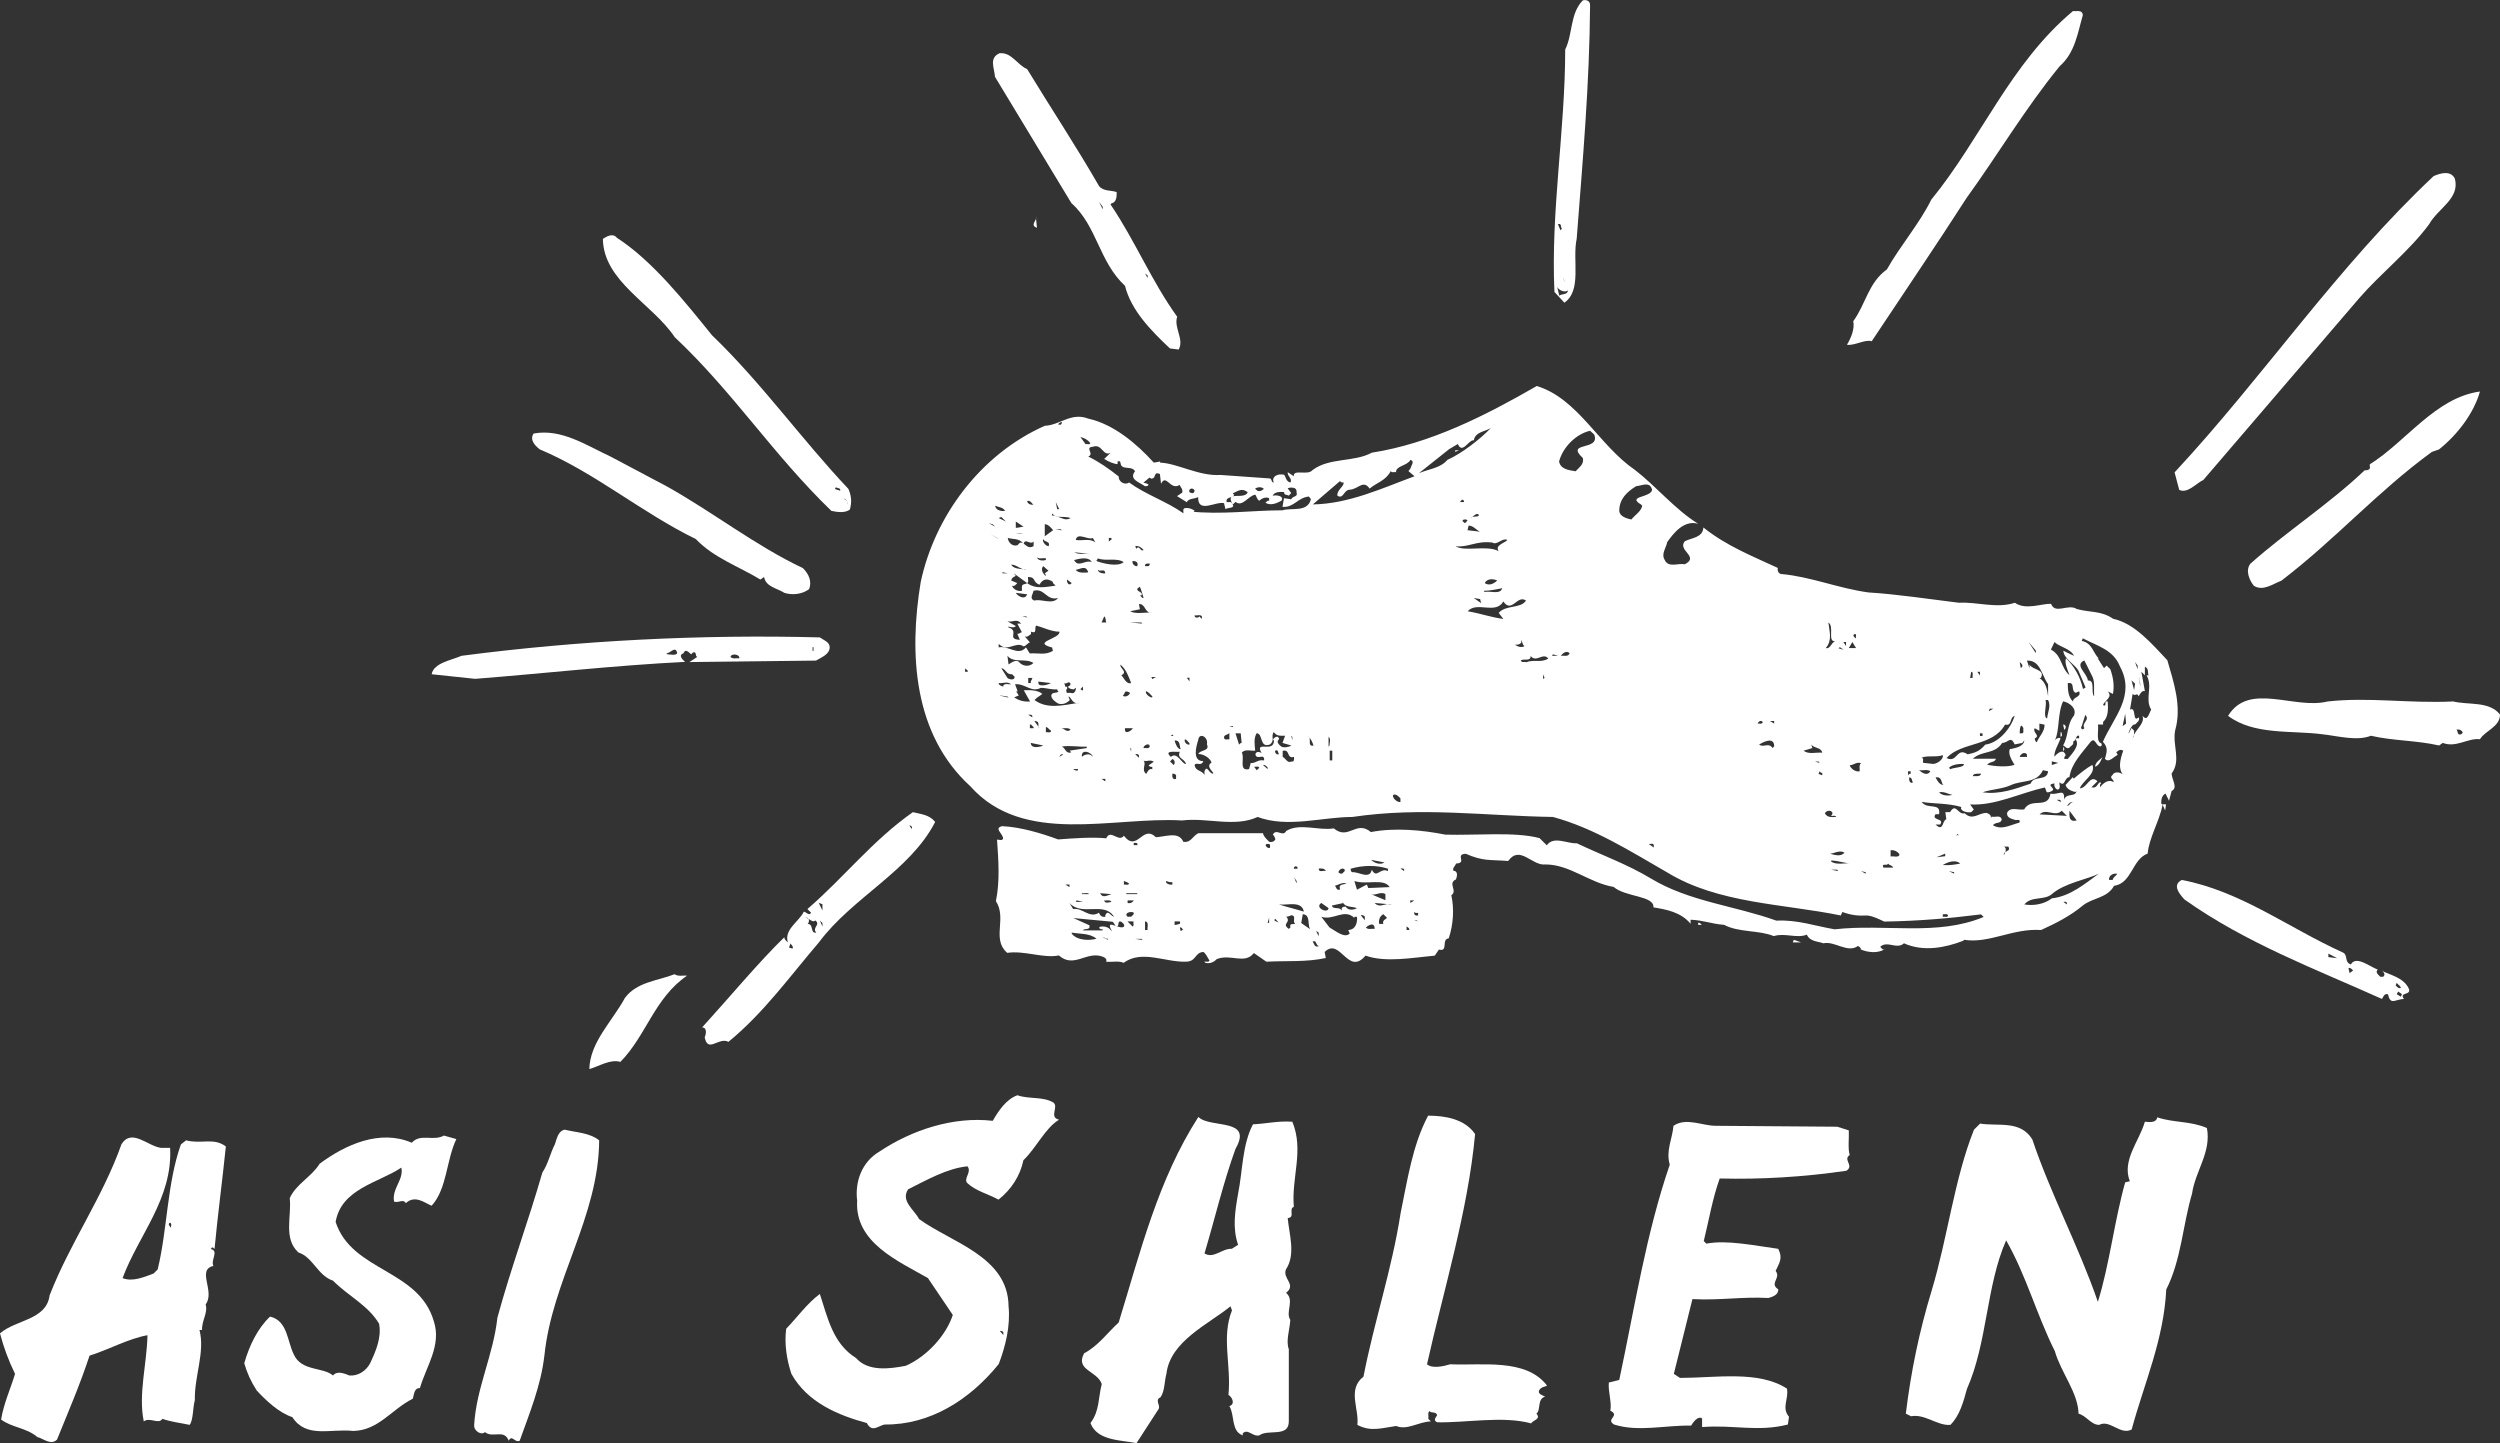<svg width="97" height="56" viewBox="0 0 97 56" fill="none" xmlns="http://www.w3.org/2000/svg">
<rect x="0" y="0" width="97" height="56" fill="#333333" stroke="none"/>
<g clip-path="url(#clip0_5_286)">
<path d="M60.694 11.747C61.392 11.269 60.996 10.097 61.176 9.261C61.414 6.16 61.673 3.273 61.695 0.193C61.695 0.057 61.573 -0.029 61.414 0.014C60.91 0.529 61.032 1.308 60.73 1.922C60.73 5.045 60.167 8.189 60.312 11.326L60.694 11.74V11.747ZM60.694 10.89V10.933L60.65 10.754L60.694 10.897V10.89ZM60.593 8.839C60.614 8.882 60.571 8.896 60.549 8.939L60.448 8.703C60.585 8.646 60.549 8.782 60.585 8.846L60.593 8.839ZM60.838 11.269C60.816 11.447 60.621 11.39 60.499 11.469L60.42 11.133C60.477 11.254 60.701 11.369 60.838 11.269Z" fill="white"/>
<path d="M72.627 13.234C73.853 11.383 75.114 9.532 76.303 7.681C77.528 5.988 78.566 4.223 79.913 2.572C80.519 2.036 80.612 1.279 80.814 0.586C80.793 0.364 80.576 0.45 80.432 0.429C78.004 2.458 76.865 5.381 74.934 7.746C74.472 8.682 73.73 9.532 73.211 10.454C72.491 10.969 72.39 11.805 71.907 12.462C71.965 12.762 71.828 13.098 71.662 13.377C71.965 13.419 72.361 13.155 72.627 13.241V13.234Z" fill="white"/>
<path d="M41.582 7.889C42.569 8.782 42.641 10.154 43.65 11.09C43.888 12.047 44.673 12.841 45.394 13.52L45.733 13.562C45.956 13.162 45.531 12.705 45.675 12.29C44.673 10.897 44.046 9.346 43.088 7.932L43.124 7.889C43.347 7.846 43.326 7.567 43.326 7.453C43.109 7.374 42.807 7.431 42.641 7.217C41.762 5.688 40.775 4.194 39.852 2.68C39.47 2.522 39.254 2.022 38.786 2.065C38.36 2.244 38.584 2.644 38.605 2.98L41.575 7.889H41.582ZM44.529 10.69V10.79L44.428 10.611L44.529 10.69ZM42.785 8.025V8.125L42.641 7.824L42.785 8.025Z" fill="white"/>
<path d="M85.484 18.629L91.537 11.569C92.345 10.633 93.505 9.718 94.247 8.703C94.607 8.067 95.451 7.71 95.249 6.931C95.09 6.61 94.708 6.71 94.427 6.831C90.694 10.332 87.848 14.591 84.374 18.328L84.554 19.007C84.871 19.165 85.217 18.75 85.477 18.629H85.484Z" fill="white"/>
<path d="M40.198 8.403V8.489C40.198 8.489 40.212 8.432 40.198 8.403Z" fill="white"/>
<path d="M40.234 8.839L40.198 8.482C40.162 8.61 39.989 8.753 40.234 8.839Z" fill="white"/>
<path d="M26.174 13.076C28.459 15.227 29.986 17.628 32.257 19.822C32.458 19.865 32.797 19.922 32.977 19.765C33.056 19.465 33.035 19.25 32.919 18.971C31.096 17.042 29.568 14.877 27.623 13.005C26.578 11.712 25.317 10.118 23.933 9.225C23.774 9.025 23.529 9.182 23.392 9.268C23.414 10.918 25.317 11.79 26.181 13.084L26.174 13.076ZM32.862 19.443C32.862 19.443 32.891 19.522 32.869 19.579C32.876 19.515 32.869 19.479 32.862 19.443C32.826 19.393 32.754 19.364 32.732 19.343C32.804 19.364 32.84 19.393 32.862 19.443ZM32.437 18.907C32.494 18.95 32.638 18.929 32.595 19.043C32.538 19 32.314 19 32.437 18.907Z" fill="white"/>
<path d="M76.202 36.464C77.182 36.621 78.104 36.007 79.193 36.085C79.755 35.828 80.317 35.549 80.821 35.128C81.203 34.828 81.765 34.849 82.025 34.37C82.724 34.27 82.724 33.334 83.329 33.12C83.372 32.541 83.79 31.848 83.913 31.212C83.891 31.212 83.87 31.198 83.855 31.169C83.855 31.012 83.877 30.869 84.021 30.79L84.158 31.069L84.259 30.69C84.518 30.569 84.259 30.233 84.259 30.012C84.641 29.497 84.28 28.918 84.396 28.339C84.662 27.403 84.338 26.467 84.093 25.617C83.509 25.002 82.832 24.188 81.989 24.009C81.528 23.688 81.102 23.773 80.584 23.631C80.245 23.409 79.74 23.852 79.582 23.43C79.222 23.409 78.602 23.688 78.177 23.387C77.478 23.623 76.692 23.345 76.007 23.387C74.847 23.245 73.579 23.052 72.498 22.987C71.338 22.83 70.249 22.373 69.125 22.273C69.024 22.273 68.945 22.151 68.981 22.037C68.001 21.58 66.978 21.18 66.091 20.465C66.07 20.865 65.63 20.865 65.371 21.001C65.068 21.358 65.954 21.594 65.371 21.894C65.111 21.837 64.729 22.051 64.585 21.715C64.448 21.48 64.65 21.258 64.686 21.037C64.924 20.701 65.327 20.165 65.889 20.322C65.01 19.786 64.239 18.85 63.439 18.236C62.034 17.278 61.234 15.47 59.627 14.977C57.623 16.128 55.512 17.207 53.227 17.564C52.528 17.943 51.584 17.742 50.921 18.243C50.741 18.464 50.165 18.186 50.201 18.479L49.963 18.321C49.941 18.479 50.165 18.579 50.064 18.721C49.898 18.679 49.898 18.521 49.826 18.421C49.588 18.364 49.322 18.479 49.422 18.721C49.322 18.721 49.358 18.6 49.278 18.564L47.354 18.428C46.533 18.486 45.668 17.971 45.012 17.95V17.907L44.767 17.95C44.104 17.214 43.203 16.456 42.223 16.242C41.56 15.985 41.12 16.499 40.537 16.521C38.029 17.635 36.263 20.043 35.723 22.587C35.262 25.374 35.442 28.497 37.647 30.505C39.715 32.834 43.182 31.676 45.87 31.834C46.814 31.712 47.916 32.112 48.795 31.698C49.963 32.134 51.303 31.698 52.471 31.698C55.18 31.298 57.566 31.655 60.254 31.698C61.861 32.134 63.288 33.048 64.686 33.849C66.668 35.063 69.197 35.063 71.424 35.521L71.482 35.385C71.82 35.507 72.087 35.542 72.447 35.521C72.685 35.542 72.93 35.678 73.11 35.757C74.458 35.735 75.597 35.635 76.865 35.478L76.966 35.578C75.157 36.335 73.154 35.835 71.186 36.057C70.444 35.935 69.745 35.678 68.923 35.721C67.316 35.142 65.551 34.985 64.066 34.092C63.144 33.534 62.142 33.177 61.184 32.72C60.802 32.741 60.283 32.42 60.016 32.798L59.735 32.52C58.791 32.262 57.242 32.42 56.081 32.384C55.18 32.205 54.114 32.105 53.191 32.284C52.615 31.805 52.327 32.62 51.75 32.141C51.174 32.241 50.431 31.919 49.905 32.241C49.768 32.498 49.523 32.119 49.386 32.384C49.451 32.441 49.466 32.505 49.487 32.562C49.43 32.663 49.35 32.684 49.249 32.663C49.149 32.562 49.026 32.462 49.004 32.327H46.497C46.259 32.448 46.215 32.705 45.913 32.663C45.733 32.248 45.25 32.462 44.846 32.484C44.327 31.969 44.126 33.098 43.607 32.427C43.405 32.705 43.088 32.148 42.922 32.527C42.403 32.47 41.618 32.527 41.056 32.57C40.414 32.334 39.614 32.091 38.886 32.055C38.548 32.134 38.908 32.334 38.922 32.534C38.886 32.634 38.764 32.577 38.685 32.577C38.742 33.413 38.8 34.184 38.641 34.963C39.081 35.642 38.461 36.435 39.081 36.971C39.744 36.871 40.486 37.193 41.084 37.071C41.668 37.586 42.151 36.893 42.771 37.114C42.85 37.136 42.973 37.214 42.915 37.314C43.153 37.336 43.398 37.271 43.599 37.357C44.299 36.843 45.199 37.336 46.007 37.314C46.425 37.314 46.345 36.957 46.691 36.936C46.806 37.014 46.85 37.157 46.929 37.271C46.886 37.35 46.785 37.293 46.727 37.314L46.77 37.357C46.951 37.4 47.087 37.336 47.21 37.214C47.751 36.993 48.291 37.436 48.651 36.978L49.134 37.314C49.956 37.271 50.676 37.336 51.44 37.171L51.397 36.936C52.002 36.343 52.298 37.893 52.983 37.078C53.761 37.357 54.806 37.157 55.67 37.078L55.829 36.843C56.211 36.943 55.908 36.443 56.211 36.407C56.391 35.871 56.427 35.256 56.312 34.735C56.571 34.556 56.153 34.277 56.492 34.12C56.528 34.02 56.593 33.799 56.391 33.784C56.348 33.663 56.47 33.606 56.492 33.506C56.953 33.484 56.427 33.148 56.874 33.127C57.559 33.427 57.818 33.349 58.517 33.406C58.978 32.77 59.44 33.606 59.966 33.541C60.91 33.541 61.666 34.256 62.61 34.413C63.072 34.813 64.196 34.749 64.153 35.206C64.635 35.285 65.219 35.385 65.594 35.842V35.685C66.098 35.706 66.379 35.842 66.898 35.885C67.46 36.185 68.26 36.085 68.822 36.321C69.248 36.185 69.723 36.421 70.105 36.264C70.228 36.543 70.545 36.521 70.747 36.6C71.186 36.5 71.691 37 72.094 36.7C72.116 36.736 72.217 36.757 72.195 36.836C72.454 36.957 72.916 37.014 73.161 36.793L73.096 36.836C73.038 36.857 72.995 36.778 72.952 36.736C73.233 36.478 73.593 36.857 73.874 36.6C74.617 36.936 75.46 36.778 76.18 36.5L76.202 36.464ZM37.445 26.067V25.931C37.467 25.974 37.568 25.988 37.546 26.067H37.445ZM49.041 18.964C48.997 19.007 48.896 19.086 48.795 19.043L48.695 18.964C48.795 18.886 48.954 18.886 49.033 18.964H49.041ZM46.352 19.043C46.316 19.165 46.252 19.143 46.151 19.1C46.093 18.943 46.309 18.9 46.352 19.043ZM42.302 17.192C42.281 17.271 42.18 17.214 42.122 17.235L41.92 16.956C42.065 16.992 42.202 17.056 42.302 17.192ZM42.403 20.872L42.504 21.051C42.302 20.872 41.985 20.994 41.74 20.951C41.798 20.629 42.223 20.972 42.403 20.872ZM42.302 21.487C42.043 21.465 41.863 21.53 41.683 21.43L42.302 21.487ZM42.36 21.808C42.101 21.708 41.841 22.044 41.675 21.73C41.834 21.687 42.237 21.573 42.36 21.808ZM41.74 22.108C41.92 22.087 42.137 21.908 42.223 22.209C42.144 22.209 41.841 22.266 41.74 22.108ZM42.021 26.639V26.782C41.985 26.803 41.964 26.76 41.92 26.739L42.021 26.639ZM41.74 26.682C41.762 26.739 41.704 26.96 41.538 26.882H41.394C41.315 26.703 41.459 26.76 41.394 26.646H41.337L41.294 26.51C41.416 26.553 41.438 26.41 41.531 26.51V26.589C41.488 26.589 41.474 26.632 41.43 26.646C41.488 26.724 41.567 26.746 41.668 26.746L41.733 26.689L41.74 26.682ZM41.401 22.487L41.582 22.623C41.466 22.766 41.38 22.58 41.401 22.487ZM41.2 16.378C41.221 16.421 41.178 16.435 41.164 16.478H41.063C41.063 16.421 41.142 16.378 41.2 16.378ZM41.099 19.758H41.02L40.962 19.479L41.099 19.758ZM40.818 19.922C40.854 19.965 40.897 19.993 40.94 20.015C40.976 20.022 41.005 20.029 41.034 20.043C41.193 20.072 41.365 20.036 41.538 20.101C41.358 20.215 41.2 20.101 41.034 20.043C40.998 20.043 40.969 20.029 40.94 20.015C40.904 20.008 40.861 20 40.818 20V19.922ZM40.818 25.11L40.854 25.253C40.551 25.431 40.313 25.331 39.953 25.353L39.809 25.117C39.513 25.474 39.132 25.038 38.749 25.117V24.981C39.088 25.338 39.413 24.86 39.715 25.081C39.816 25.06 39.859 24.96 39.96 24.924L39.758 24.688C39.881 24.745 39.924 24.631 40.004 24.609V24.509C40.263 24.609 40.119 24.352 40.205 24.274C40.508 24.352 40.789 24.509 41.106 24.509C41.149 24.788 40.004 24.91 40.825 25.124L40.818 25.11ZM40.775 26.503C40.695 26.56 40.234 26.703 40.292 26.446L40.775 26.503ZM39.571 25.724C39.449 25.546 39.254 25.703 39.132 25.781L39.088 25.445C39.333 25.746 39.794 25.524 40.097 25.724C39.953 25.867 39.737 25.867 39.571 25.724ZM40.054 26.303C40.054 26.381 39.975 26.403 39.996 26.503H39.895V26.303H40.054ZM39.413 23.002L39.852 23.059C39.773 23.295 39.492 23.137 39.413 23.002ZM39.859 23.959L39.658 23.916H39.816L39.859 23.959ZM39.614 24.195H39.47L39.65 24.531C39.593 24.531 39.55 24.609 39.47 24.588L39.571 24.824C39.031 24.802 39.571 24.488 39.132 24.345C39.052 24.245 39.333 24.424 39.413 24.288L39.088 24.109C39.312 24.152 39.449 23.988 39.614 24.188V24.195ZM40.097 22.923C40.537 22.802 40.594 23.323 41.056 23.202C40.832 23.48 40.414 23.223 40.133 23.302C39.917 23.223 40.097 23.023 40.097 22.923ZM40.955 20.536H41.157L41.193 20.579L40.955 20.536ZM40.537 20.336C40.695 20.358 40.76 20.458 40.861 20.572L40.537 20.808V20.329V20.336ZM40.479 20.915C40.501 21.037 40.782 20.994 40.681 21.194C40.537 21.172 40.422 20.972 40.479 20.915ZM40.58 22.344C40.479 22.287 40.357 22.087 40.479 21.966L40.681 22.144L40.537 22.244C40.558 22.287 40.594 22.301 40.58 22.344ZM40.58 21.665V21.723C40.501 21.765 40.256 21.765 40.241 21.623C40.321 21.701 40.465 21.644 40.58 21.658V21.665ZM40.335 22.68C40.458 22.459 40.638 22.423 40.854 22.58C40.832 22.637 40.933 22.68 40.955 22.723C40.616 22.766 40.191 22.88 39.852 22.623C39.794 22.68 39.65 22.644 39.65 22.766V22.923C39.492 22.966 39.29 22.845 39.268 22.723C39.369 22.766 39.413 22.68 39.47 22.623L39.232 22.523C39.268 22.401 39.312 22.401 39.413 22.344L39.333 22.244L39.852 22.623C39.931 22.58 39.874 22.466 39.888 22.387C40.212 22.387 40.047 22.587 40.335 22.687V22.68ZM39.232 21.908C39.413 21.908 39.535 22.037 39.701 22.087C39.751 22.087 39.787 22.094 39.816 22.108C39.78 22.108 39.737 22.101 39.701 22.087C39.55 22.073 39.312 22.058 39.232 21.908ZM40.097 19.579C39.975 19.6 39.874 19.543 39.852 19.443C39.975 19.386 40.054 19.565 40.097 19.579ZM39.413 20.236L39.715 20.436C39.636 20.436 39.535 20.479 39.413 20.479V20.244V20.236ZM39.715 20.715H39.571L39.413 20.679L39.715 20.715ZM39.686 21.072C39.686 21.072 39.708 21.087 39.722 21.094C39.773 20.865 39.982 21.165 40.104 21.008V21.187C39.931 21.301 39.823 21.172 39.722 21.094C39.722 21.094 39.722 21.101 39.722 21.108C39.715 21.094 39.701 21.079 39.694 21.072C39.629 21.037 39.564 21.037 39.485 21.151C39.247 21.23 39.103 20.994 39.103 20.872C39.29 20.93 39.528 20.879 39.694 21.072H39.686ZM38.894 22.244V22.201L39.096 22.244H38.894ZM38.749 20.101L38.85 20.058L39.031 20.236L38.749 20.101ZM38.995 19.822C38.894 19.843 38.634 19.822 38.613 19.622C38.728 19.679 38.93 19.679 38.995 19.822ZM38.512 20.336L38.613 20.436L38.368 20.301L38.512 20.343V20.336ZM38.692 20.872L38.749 20.915L38.411 20.715L38.692 20.872ZM38.793 26.982L39.088 27.025L39.132 27.067L38.793 26.989V26.982ZM38.93 26.582V26.639C38.872 26.625 38.735 26.582 38.749 26.503C38.951 26.524 39.052 26.424 39.232 26.546C39.132 26.567 39.009 26.503 38.93 26.589V26.582ZM39.088 26.303L38.85 25.924C39.031 25.946 39.031 26.181 39.268 26.16L39.369 26.26C39.369 26.417 39.146 26.36 39.088 26.303ZM39.895 27.732C39.96 27.732 40.018 27.711 40.054 27.775V27.832L39.895 27.732ZM39.96 28.111C40.018 28.089 40.061 28.189 40.104 28.211V28.254H39.96V28.118V28.111ZM39.996 28.825L40.479 28.925C40.4 28.968 39.996 29.083 39.996 28.825ZM40.335 28.254C40.335 28.254 40.292 28.225 40.292 28.197L40.133 27.975C40.342 27.975 40.277 28.111 40.292 28.197L40.335 28.254ZM40.58 28.411V28.211C40.659 28.211 40.703 28.311 40.782 28.354C40.782 28.454 40.645 28.397 40.58 28.411ZM40.14 27.16C40.299 27.003 40.241 27.082 40.443 26.925C40.285 26.782 39.982 26.767 39.722 26.782L39.967 27.218C39.722 27.239 39.528 27.175 39.348 27.06L39.528 26.982L39.427 26.825H39.485L39.384 26.546C39.802 26.524 40.004 26.882 40.385 26.689C40.609 26.689 40.789 26.767 41.027 26.746C41.005 26.789 41.048 26.803 41.07 26.825C40.991 26.925 40.832 26.825 40.789 26.982C40.789 27.117 40.947 27.239 41.07 27.303C41.25 27.346 41.394 27.282 41.51 27.16L41.452 27.025C41.553 27.025 41.589 27.275 41.776 27.282C41.819 27.282 41.856 27.268 41.892 27.268C41.848 27.282 41.812 27.289 41.776 27.282C41.229 27.368 40.63 27.518 40.148 27.168L40.14 27.16ZM41.538 28.311C41.394 28.447 41.301 28.254 41.157 28.254C41.279 28.275 41.438 28.211 41.538 28.311ZM41.099 29.368L41.164 29.268H41.265L41.099 29.368ZM41.538 29.204C41.337 29.226 41.358 29.047 41.2 28.968C41.481 28.911 41.92 28.99 42.165 28.968V29.025L41.502 29.125C41.502 29.125 41.567 29.168 41.546 29.204H41.538ZM41.639 29.84H41.819C41.877 29.919 41.719 29.919 41.639 29.84ZM41.978 29.368C41.935 29.011 42.396 29.211 42.396 29.368C42.295 29.19 42.036 29.29 41.978 29.368ZM42.605 22.108C42.684 22.209 42.864 22.03 42.886 22.244C42.828 22.266 42.583 22.223 42.605 22.108ZM42.886 30.319L42.742 30.219H42.886V30.319ZM42.742 24.152L42.843 23.916C42.922 23.974 42.886 24.073 42.922 24.152H42.742ZM42.54 21.765L42.598 21.665C42.901 21.787 43.319 21.63 43.599 21.808C43.383 22.008 42.8 21.866 42.533 21.765H42.54ZM43.023 21.015V20.872H43.124V20.951C43.088 20.93 43.066 20.994 43.023 21.008V21.015ZM43.47 25.788C43.686 25.946 43.809 26.289 43.888 26.503C43.686 26.56 43.607 26.282 43.506 26.203C43.773 26.06 43.448 25.946 43.47 25.788ZM43.563 26.982C43.664 26.96 43.585 26.724 43.845 26.882C43.823 26.982 43.643 27.082 43.563 26.982ZM43.888 29.168L43.852 29.033H43.888V29.168ZM43.65 28.254H43.953C43.931 28.332 43.614 28.554 43.65 28.254ZM44.191 29.404L44.046 29.261C44.09 29.261 44.147 29.24 44.191 29.304V29.404ZM43.845 24.152H44.284L44.32 24.195L43.837 24.152H43.845ZM44.227 22.766C44.284 22.887 44.327 23.066 44.371 23.202C44.313 23.223 44.291 23.145 44.227 23.102H44.284C44.407 22.945 43.924 22.945 44.227 22.766ZM44.09 21.294L44.046 21.194C44.191 21.151 44.306 21.272 44.371 21.337C44.248 21.437 44.212 21.115 44.09 21.294ZM44.126 21.966C44.025 21.987 43.909 21.866 43.946 21.765C44.061 21.765 44.183 21.808 44.126 21.966ZM44.227 23.638L44.191 23.438C44.428 23.423 44.407 23.709 44.601 23.766C44.645 23.766 44.681 23.766 44.709 23.773C44.666 23.773 44.63 23.773 44.601 23.766C44.385 23.766 44.039 23.831 43.852 23.716L44.234 23.638H44.227ZM44.608 21.866C44.63 21.908 44.587 21.923 44.572 21.966H44.428C44.407 21.844 44.551 21.866 44.608 21.866ZM44.471 26.817C44.572 26.86 44.63 26.939 44.709 27.017C44.753 27.153 44.392 26.939 44.471 26.817ZM44.608 28.968C44.572 29.068 44.45 29.011 44.371 29.025C44.349 28.925 44.608 28.79 44.608 28.968ZM44.709 29.747V29.847C44.572 29.79 44.508 29.99 44.471 30.026C44.27 29.869 44.493 29.647 44.371 29.511C44.493 29.569 44.608 29.454 44.767 29.554L44.565 29.697C44.601 29.754 44.666 29.754 44.702 29.754L44.709 29.747ZM44.709 26.346L44.673 26.267H44.853L44.709 26.346ZM45.632 30.219C45.488 30.276 45.473 30.119 45.488 30.019C45.531 30.019 45.589 30.019 45.632 30.076V30.219ZM45.394 29.547L45.495 29.447C45.596 29.504 45.596 29.626 45.538 29.683L45.394 29.54V29.547ZM45.43 29.368C45.127 29.09 45.632 29.19 45.776 29.168C45.653 29.447 45.978 29.426 46.014 29.647C45.855 29.647 45.675 29.147 45.43 29.368ZM45.43 28.554L45.488 28.497L45.531 28.554H45.43ZM45.574 28.732C45.812 28.711 45.754 28.968 45.812 29.068C45.689 29.068 45.61 28.868 45.574 28.732ZM46.151 28.89C46.05 28.911 45.934 28.79 45.971 28.69C46.05 28.69 46.093 28.79 46.151 28.832V28.89ZM46.151 26.439L46.05 26.296H46.151V26.439ZM46.151 19.858C46.23 19.836 46.309 19.901 46.352 19.815C46.23 19.736 46.115 19.693 45.971 19.715C45.87 19.758 45.934 19.836 45.913 19.915C45.272 19.457 44.471 19.2 43.809 18.721C43.628 18.843 43.391 18.679 43.405 18.486C43.023 18.186 42.627 17.907 42.223 17.714C42.483 17.614 42.065 17.357 42.403 17.335C42.764 17.2 42.785 17.714 43.088 17.571L42.843 17.807C43.001 17.907 43.225 18.007 43.362 18.007V17.907C43.499 17.85 43.463 17.985 43.499 18.05C43.599 18.228 43.924 18.071 44.039 18.286C43.78 18.607 44.241 18.721 44.421 18.864C44.486 18.864 44.544 18.864 44.565 18.807C44.508 18.75 44.443 18.75 44.363 18.729L44.601 18.529L44.666 18.571C44.889 18.571 44.731 18.271 45.005 18.393L45.048 18.771C45.25 18.357 45.408 19.05 45.769 18.814C45.805 18.914 45.906 18.972 45.87 19.114L45.668 19.25L46.05 19.486C46.107 19.329 46.352 19.365 46.489 19.286C46.468 19.943 47.167 19.443 47.491 19.522L47.549 19.758C47.621 19.686 47.923 19.729 47.83 19.579C47.83 19.579 47.815 19.565 47.815 19.55C47.815 19.543 47.801 19.529 47.794 19.522C47.758 19.443 47.671 19.5 47.592 19.479C47.563 19.329 47.686 19.322 47.786 19.279C47.801 19.272 47.815 19.265 47.83 19.257C47.851 19.243 47.88 19.229 47.887 19.2L47.83 19.143C48.046 19.043 48.19 18.922 48.413 19.1C48.327 19.3 47.988 19.215 47.83 19.257C47.815 19.265 47.801 19.272 47.786 19.279C47.736 19.314 47.729 19.393 47.815 19.543C47.815 19.55 47.83 19.565 47.837 19.572L47.938 19.472C48.197 19.693 48.435 19.236 48.702 19.193C48.759 19.25 48.759 19.372 48.86 19.429C48.961 19.329 49.12 19.272 49.242 19.329V19.429C49.163 19.407 49.141 19.486 49.098 19.508C49.3 19.629 49.538 19.529 49.718 19.429C49.84 19.229 49.502 19.207 49.422 19.229H49.379C49.444 19.093 49.639 19.072 49.826 19.093C49.804 19.215 49.949 19.193 50.006 19.229L50.1 19.129L49.963 18.95C50.006 18.907 50.345 18.872 50.302 19.093C50.381 19.293 50.157 19.229 50.1 19.372L49.819 19.329L49.761 19.665C50.201 19.708 50.345 19.307 50.785 19.265L50.864 19.365C50.741 19.901 50.085 19.686 49.761 19.8C48.579 19.8 47.376 19.979 46.151 19.843V19.858ZM50.143 28.59V28.725L50.1 28.547L50.143 28.59ZM46.633 23.916V24.016L46.533 23.916C46.497 23.995 46.331 23.974 46.352 23.873C46.453 23.895 46.576 23.831 46.633 23.916ZM47.073 30.019C46.893 30.019 46.85 29.661 46.734 29.919V30.076C46.655 29.876 46.374 29.94 46.352 29.676C46.432 29.554 46.597 29.754 46.691 29.533C46.252 29.533 46.41 28.975 46.489 28.718C46.525 28.397 46.893 28.597 46.828 28.875C46.951 29.154 46.59 29.075 46.489 29.254C46.706 29.254 46.951 29.411 47.008 29.59C46.749 29.733 47.131 29.99 47.066 30.004L47.073 30.019ZM47.7 28.69C47.635 28.668 47.541 28.732 47.498 28.647C47.455 28.511 47.635 28.511 47.7 28.447V28.682V28.69ZM47.837 28.211L47.693 28.168H47.837V28.211ZM48.075 28.89L47.938 28.454H48.14L48.176 28.832C48.14 28.811 48.118 28.854 48.075 28.89ZM48.759 29.883L48.658 29.747C48.716 29.768 48.817 29.704 48.86 29.79L48.759 29.89V29.883ZM49.185 29.84L49.004 29.683C49.084 29.661 49.149 29.74 49.185 29.783V29.84ZM49.48 29.125C49.603 29.068 49.581 29.204 49.624 29.261C49.545 29.304 49.444 29.204 49.48 29.125ZM49.624 28.69C49.646 28.647 49.603 28.632 49.588 28.59C49.487 28.568 49.444 28.632 49.386 28.69L49.43 28.732C49.43 29.233 48.666 28.711 48.947 29.211C49.048 29.29 48.767 29.054 48.709 29.268C48.767 29.526 49.069 29.19 49.048 29.504C48.788 29.461 48.723 29.626 48.529 29.604L48.464 29.84C48.046 29.94 48.305 29.404 48.183 29.204C48.305 29.047 48.543 29.147 48.702 29.125C48.68 28.904 48.637 28.647 48.759 28.447C49.019 28.468 48.86 29.04 49.278 28.883C49.365 28.811 49.379 28.747 49.379 28.682C49.379 28.597 49.35 28.504 49.422 28.404C49.538 28.561 49.639 28.547 49.862 28.547L49.761 28.825L50.1 28.925C50.042 28.983 49.797 29.025 49.718 28.968C49.639 28.911 49.502 28.79 49.617 28.69H49.624ZM50.107 29.547C49.949 29.626 49.891 29.426 49.768 29.368V29.133C50.071 29.054 49.905 29.454 50.208 29.368C50.208 29.447 50.23 29.569 50.107 29.547ZM50.806 28.618C50.806 28.618 50.756 28.561 50.727 28.554C50.77 28.568 50.792 28.59 50.806 28.618C50.878 28.697 50.936 28.832 50.965 28.933C50.741 28.961 50.856 28.74 50.806 28.618ZM51.693 29.504H51.592V29.125H51.693V29.504ZM51.548 28.968V28.59C51.649 28.668 51.584 28.811 51.584 28.925L51.548 28.968ZM54.337 31.119C54.2 31.14 53.999 30.94 54.056 30.84C54.179 30.797 54.258 30.898 54.337 30.976V31.119ZM50.929 19.579L51.995 18.664C52.017 18.721 52.074 18.721 52.132 18.721C52.154 18.879 51.851 19.022 51.894 19.236C52.132 19.379 52.132 19 52.377 19C52.701 18.979 52.896 18.6 53.141 18.957C53.422 18.721 53.761 18.657 53.962 18.278C54.006 18.357 54.085 18.3 54.164 18.321C54.164 18.064 54.59 18.085 54.726 17.843C54.907 17.9 54.748 18.064 54.726 18.178L54.647 18.278L54.885 18.479C53.638 18.936 52.341 19.55 50.936 19.572L50.929 19.579ZM55.022 18.386C55.361 18.107 55.807 17.771 56.225 17.428L56.564 17.228C56.744 17.642 56.982 17.049 57.184 17.085C57.242 16.749 57.623 16.749 57.847 16.606C57.407 17.064 56.701 17.6 56.16 17.843C55.88 18.178 55.397 18.2 55.015 18.378L55.022 18.386ZM56.802 20.158C56.845 20.158 56.903 20.136 56.939 20.201L56.838 20.301C56.795 20.244 56.679 20.222 56.795 20.158H56.802ZM56.643 19.479C56.701 19.436 56.723 19.322 56.802 19.436V19.479H56.643ZM56.982 20.393C57.162 20.393 57.263 20.551 57.422 20.629L56.939 20.572L56.982 20.393ZM57.047 20.101C57.047 20.101 57.09 20.072 57.126 20.058C57.198 20 57.299 19.901 57.364 19.958C57.429 20.065 57.242 20.029 57.126 20.058C57.097 20.079 57.069 20.101 57.047 20.101ZM56.463 21.194C56.982 21.251 57.263 20.972 57.904 21.051C58.085 21.172 58.286 20.851 58.488 20.951C58.387 21.072 57.984 21.151 58.15 21.387C57.688 21.13 56.824 21.43 56.463 21.187V21.194ZM58.286 22.823C58.207 23.08 57.847 22.923 57.602 22.966L57.566 22.923C57.825 22.923 58.049 22.866 58.286 22.823ZM57.609 22.623C57.71 22.423 57.969 22.466 58.092 22.523C57.969 22.644 57.775 22.744 57.609 22.623ZM57.465 23.402L57.184 23.202L57.429 23.245L57.465 23.402ZM56.946 23.716C57.306 23.316 58.027 23.859 58.33 23.337C58.654 23.816 58.87 23.059 59.209 23.302C59.007 23.623 58.431 23.459 58.15 23.78L58.33 24.016C57.789 23.938 57.508 23.816 56.946 23.716ZM59.007 24.831C59.086 24.888 59.05 25.01 59.151 25.067C59.05 25.145 58.87 25.088 58.769 25.01C58.812 25.031 59.108 25.01 59.007 24.831ZM59.872 26.346V26.167L59.93 26.303L59.872 26.346ZM59.209 25.688C59.13 25.667 59.05 25.724 59.007 25.631C59.108 25.531 59.389 25.688 59.389 25.453C59.612 25.731 59.872 25.295 60.074 25.553C59.778 25.731 59.533 25.574 59.209 25.696V25.688ZM60.218 25.445L60.254 25.388L60.456 25.445H60.211H60.218ZM60.556 25.445C60.636 25.345 60.78 25.224 60.902 25.345C60.838 25.503 60.679 25.424 60.556 25.445ZM61.414 17.771C61.472 18.007 61.277 18.128 61.133 18.286C60.874 18.243 60.549 18.207 60.492 17.907C60.636 17.349 61.155 16.835 61.695 16.714L61.854 16.857C62.113 17.514 60.708 17.114 61.414 17.771ZM63.302 20.158C63.1 20.115 62.841 20.036 62.827 19.822C62.827 19.365 63.122 19.086 63.482 18.864C63.727 18.843 64.008 18.664 64.102 19C64.059 19.322 63.1 19.236 63.677 19.579L63.72 19.622C63.677 19.843 63.439 19.979 63.295 20.158H63.302ZM64.167 32.884L63.965 32.741C64.044 32.763 64.124 32.698 64.167 32.784V32.884ZM68.837 27.975V28.075L68.678 27.975H68.837ZM68.195 28.075C68.239 27.975 68.332 27.932 68.397 28.018C68.354 28.118 68.275 28.061 68.195 28.075ZM68.779 29.025C68.613 28.79 68.433 29.025 68.253 28.89C68.376 28.811 68.815 28.568 68.837 28.925C68.859 28.968 68.794 28.983 68.779 29.025ZM71.972 24.595C72.051 24.617 71.993 24.717 72.008 24.774C71.986 24.752 71.828 24.652 71.972 24.595ZM71.871 24.91L72.015 25.145H71.734L71.871 24.91ZM71.626 24.91V25.067L71.525 24.91H71.626ZM71.388 25.11L71.532 25.21L71.33 25.152L71.388 25.11ZM70.941 24.152C71.186 24.317 70.891 24.895 71.201 24.881C71.222 24.874 71.251 24.867 71.28 24.867C71.251 24.874 71.222 24.881 71.201 24.881C71.049 24.938 71.013 25.195 70.84 25.145C71.1 24.845 70.984 24.509 70.941 24.152ZM70.703 30.083L70.559 30.026L70.602 29.926C70.638 29.969 70.66 30.004 70.703 29.983V30.083ZM70.422 29.547H70.559L70.602 29.604L70.422 29.547ZM69.983 29.125L70.321 29.025L70.278 28.89C70.401 29.047 70.66 28.99 70.703 29.204C70.458 29.183 70.163 29.283 69.983 29.125ZM70.804 31.555C70.927 31.355 71.222 31.498 71.042 31.655C71.1 31.676 71.201 31.612 71.244 31.698C71.085 31.698 70.905 31.741 70.804 31.555ZM71.568 33.084C71.424 33.241 71.229 33.184 71.006 33.127C71.186 33.105 71.388 32.97 71.568 33.084ZM71.042 33.742H71.28L71.323 33.799L71.042 33.742ZM71.042 33.42C70.984 33.32 71.626 33.498 71.763 33.498C71.626 33.477 71.222 33.577 71.042 33.42ZM72.152 29.926C71.993 29.969 71.791 29.804 71.77 29.69C71.928 29.69 72.029 29.547 72.21 29.611C72.109 29.69 72.174 29.833 72.152 29.933V29.926ZM72.39 33.899L72.21 33.799L72.39 33.842V33.899ZM77.809 33.056C77.795 33.105 77.773 33.148 77.744 33.184C77.744 33.12 77.773 33.084 77.809 33.056C77.838 32.963 77.831 32.87 77.744 32.848H77.924C78.004 32.991 77.888 33.005 77.809 33.056ZM80.194 35.092L80.057 34.992C80.115 34.992 80.18 34.971 80.194 35.035V35.092ZM79.611 34.856C79.33 35.078 78.904 35.156 78.544 35.092C78.825 34.756 79.308 34.949 79.611 34.692C80.108 34.256 81.016 34.113 81.434 33.899C80.908 34.277 80.331 34.778 79.611 34.856ZM79.993 31.455L80.194 31.655L79.135 31.598C79.394 31.341 79.755 31.719 79.993 31.455ZM79.812 31.033C79.877 31.033 79.935 31.012 79.957 31.076V31.119L79.812 31.041V31.033ZM80.23 31.276C80.173 31.276 80.331 31.076 80.432 31.119C80.353 31.119 80.31 31.219 80.23 31.276ZM80.576 31.834C80.252 31.912 80.295 31.634 80.295 31.455L80.576 31.834ZM81.974 34.142H81.83C81.809 33.963 82.01 33.863 82.154 33.906C82.097 33.984 81.974 34.049 81.974 34.142ZM83.041 26.539V26.639L82.983 26.203L83.041 26.539ZM82.94 25.824V25.967L82.839 25.688L82.94 25.824ZM82.839 26.539L82.803 26.774L82.702 26.396L82.846 26.532L82.839 26.539ZM82.983 27.832C82.724 28.068 82.904 27.396 82.645 27.532L82.746 26.918C82.846 27.053 82.904 26.839 82.983 27.017C83.041 26.896 83.12 26.782 83.221 26.817L83.084 26.06L83.221 26.203V25.867C83.387 25.946 83.322 26.103 83.365 26.203H83.286C83.545 26.639 83.207 27.117 83.466 27.532C83.365 27.711 83.322 28.011 83.127 27.768C83.228 28.039 82.933 28.247 82.796 28.511C82.789 28.561 82.774 28.604 82.746 28.647C82.753 28.604 82.774 28.554 82.796 28.511C82.803 28.454 82.803 28.397 82.803 28.347L82.702 28.247L82.601 28.447C82.544 28.525 82.702 28.068 82.839 28.111C82.918 28.032 83.041 27.954 82.983 27.832ZM82.356 28.175L82.457 27.696L82.493 28.075L82.356 28.175ZM80.872 25.624L81.189 26.26C81.29 26.482 81.232 26.76 81.254 27.017C81.11 26.875 81.311 26.381 81.009 26.403C80.987 26.124 80.468 25.81 80.872 25.624ZM80.872 28.254C80.771 28.375 80.713 28.211 80.771 28.175L80.908 27.739C81.11 27.939 80.749 28.039 80.872 28.254ZM79.712 24.91C79.913 25.11 80.31 25.145 80.475 25.445C80.519 25.467 80.194 25.324 80.057 25.245C80.079 25.567 80.475 25.746 80.641 26.017L80.922 26.674L80.821 26.732C80.72 26.274 80.475 25.838 80.158 25.538C80.101 25.738 80.216 25.974 80.295 26.196C79.957 25.917 80.014 25.438 79.575 25.203L79.719 24.902L79.712 24.91ZM80.23 29.447H80.094C80.094 29.404 80.094 29.347 80.151 29.304C80.05 29.004 79.791 29.261 79.712 29.361C79.69 29.14 79.87 28.883 79.949 28.647C79.892 28.604 79.791 28.647 79.726 28.718C79.704 28.747 79.69 28.768 79.668 28.782C79.683 28.761 79.704 28.74 79.726 28.718C79.913 28.418 79.827 27.654 80.05 27.21C80.31 27.268 80.591 27.489 80.468 27.768C80.187 28.104 80.266 28.561 80.05 28.918C80.129 28.961 80.173 29.061 80.288 29.018C80.331 28.94 80.49 28.897 80.432 28.782C80.576 28.725 80.533 28.504 80.67 28.547V28.647C80.612 28.647 80.547 28.625 80.533 28.69C80.713 28.911 80.41 29.226 80.23 29.447ZM79.848 29.604L79.611 29.683V29.54L79.848 29.597V29.604ZM80.432 27.218C80.23 27.039 80.23 26.703 80.23 26.503C80.533 26.46 80.331 26.782 80.533 26.882L80.67 26.825C80.771 27.06 80.432 27.025 80.432 27.225V27.218ZM79.43 27.875C79.25 27.832 79.43 27.36 79.366 27.16H79.466C79.589 27.396 79.445 27.639 79.43 27.875ZM78.948 28.254L79.128 28.354V28.075L79.33 28.118C79.33 28.397 79.128 28.554 79.027 28.797C78.991 28.797 78.948 28.718 78.948 28.654C79.185 28.532 78.847 28.432 78.948 28.254ZM79.265 29.883L79.466 29.926C79.43 30.326 78.904 30.069 78.789 30.404C78.205 30.605 77.586 30.84 76.923 30.74C77.283 30.619 77.679 30.619 78.025 30.462C78.443 30.262 79.027 30.404 79.265 29.883ZM78.991 25.245V25.345L78.71 24.91L78.991 25.245ZM79.466 26.539V27.017C79.43 26.76 79.387 26.482 79.128 26.303H79.185C79.366 25.967 78.868 26.003 78.746 25.788V25.931L78.645 25.631C79.171 25.61 79.207 26.189 79.466 26.546V26.539ZM78.645 29.268V29.368H78.364C78.385 29.268 78.544 29.147 78.645 29.268ZM78.465 25.867L78.407 25.924L78.364 25.688C78.429 25.746 78.486 25.788 78.465 25.867ZM78.508 28.254C78.486 28.332 78.544 28.411 78.465 28.454H78.364C78.364 28.454 78.364 27.954 78.508 28.254ZM78.465 28.825L78.544 28.725C78.522 28.983 78.162 29.025 78.025 29.061H77.982C77.903 29.261 78.061 29.497 78.162 29.676C77.867 29.776 77.42 29.733 77.103 29.676C77.204 29.533 77.405 29.597 77.441 29.44H76.541C76.923 29.104 77.384 29.283 77.686 28.825C77.924 28.825 78.011 28.525 78.169 28.883L78.472 28.825H78.465ZM76.865 30.019C76.843 30.162 76.606 30.097 76.541 30.119C76.562 29.997 76.742 30.019 76.865 30.019ZM77.204 27.496H77.341L77.16 27.596L77.204 27.496ZM76.822 26.067V26.21L76.721 26.067H76.822ZM76.923 28.454V28.554H76.822V28.454H76.923ZM76.483 26.067C76.584 26.067 76.519 26.224 76.541 26.303H76.44L76.483 26.067ZM77.787 28.111C78.09 28.189 77.946 27.854 78.169 27.775C78.011 28.289 77.528 28.832 77.031 28.89C76.807 29.147 76.649 29.204 76.346 29.268C75.906 28.968 75.95 29.626 75.525 29.411C76.108 28.775 77.312 28.975 77.795 28.118L77.787 28.111ZM75.661 29.84L75.625 29.783C75.748 29.661 76.043 29.626 76.202 29.647C76.202 29.783 75.842 29.768 75.661 29.847V29.84ZM75.755 30.84C75.618 30.883 75.352 30.883 75.236 30.74C75.438 30.698 75.597 30.819 75.755 30.84ZM75.416 30.462C75.236 30.44 75.179 30.305 75.099 30.162C75.38 30.119 75.301 30.419 75.416 30.462ZM75.38 29.304C75.416 29.447 75.179 29.64 74.998 29.64L74.617 29.597C74.595 29.518 74.66 29.44 74.559 29.397C74.797 29.297 75.143 29.397 75.38 29.297V29.304ZM73.074 33.663C72.995 33.463 73.233 33.62 73.254 33.506C73.312 33.584 73.413 33.563 73.456 33.663H73.074ZM73.492 33.227H73.355V32.991C73.492 32.97 73.615 33.034 73.694 33.134C73.716 33.256 73.572 33.234 73.492 33.234V33.227ZM74.033 30.083V29.926H74.134V30.026C74.098 30.004 74.054 30.047 74.033 30.083ZM74.076 30.162C74.198 30.162 74.177 30.297 74.22 30.362C74.098 30.419 74.062 30.262 74.076 30.162ZM74.897 29.926C74.775 30.126 74.573 29.983 74.458 29.883C74.617 29.904 74.782 29.84 74.897 29.926ZM75.38 35.571V35.471C75.438 35.492 75.539 35.428 75.582 35.514C75.582 35.614 75.445 35.556 75.38 35.571ZM75.135 33.263L75.474 33.12V33.22L75.135 33.263ZM75.82 33.899L75.618 33.799L75.82 33.842V33.899ZM75.38 33.563C75.539 33.463 75.863 33.327 76.058 33.506C75.842 33.549 75.618 33.584 75.38 33.563ZM75.899 32.405L75.957 32.362L76 32.405H75.899ZM76.238 31.555C75.957 31.634 75.899 31.119 75.661 31.512H75.481L75.517 31.791C75.359 31.812 75.416 32.305 75.099 31.991H75.279C75.46 31.734 74.919 31.848 75.099 31.591H75.236C75.316 31.112 74.775 31.433 74.559 31.112C74.977 31.191 75.582 31.155 76.101 31.312C76.022 31.455 76.317 31.548 76.483 31.512L76.584 31.412L76.44 31.212C77.405 31.269 78.364 30.776 79.33 30.555C79.409 30.612 79.351 30.79 79.51 30.733C79.928 30.612 79.286 30.454 79.712 30.397C79.69 30.497 79.733 30.576 79.812 30.633C79.993 30.655 79.877 30.355 79.913 30.355C80.129 30.555 80.093 30.154 80.295 30.154C80.36 29.64 80.778 29.218 81.117 28.782C81.297 28.582 81.319 28.961 81.499 28.961C81.564 28.94 81.564 28.84 81.499 28.825C81.319 28.747 81.441 28.289 81.398 28.111H81.6V28.011C81.801 27.832 81.801 27.518 81.78 27.218C81.6 27.175 81.78 27.439 81.6 27.36C81.621 27.203 82.003 27.06 81.78 26.825L81.982 26.925C82.039 26.625 82.003 26.31 81.881 25.967L81.737 25.824L81.636 25.924L81.355 25.488C81.355 25.488 81.391 25.567 81.434 25.546C81.21 25.345 81.189 24.952 80.771 24.867L80.814 24.767C81.376 25.067 81.996 25.203 82.255 25.86C82.875 26.996 81.996 27.846 81.592 28.782C81.816 29.018 81.737 29.197 81.672 29.44C81.816 29.619 82.01 29.361 82.154 29.297C82.176 29.254 82.133 29.24 82.111 29.197C82.169 29.118 82.291 29.061 82.349 29.118H82.385C82.263 29.454 82.169 29.833 82.385 30.069C82.328 29.99 82.061 29.89 81.967 30.069C81.809 30.19 82.046 30.247 82.003 30.347C81.801 30.212 81.585 30.404 81.484 30.547C81.484 30.49 81.463 30.426 81.528 30.39L81.484 30.347C81.369 30.404 81.369 30.605 81.146 30.547L81.383 30.312C81.081 30.033 81.001 30.569 80.699 30.59C80.778 30.312 81.34 30.033 81.182 29.676C80.944 29.811 80.699 30.012 80.461 30.212L80.425 30.154L80.144 30.454C80.18 30.612 80.36 30.69 80.526 30.733L80.569 30.69C80.526 30.948 80.187 30.747 80.086 31.026C80.122 30.547 79.848 30.869 79.56 30.79C79.459 31.426 78.818 30.912 78.537 31.405C78.313 31.448 77.996 31.283 77.874 31.541C77.852 31.741 78.076 31.776 78.213 31.819C78.35 31.798 78.393 31.819 78.35 31.919C77.968 32.019 77.665 32.219 77.326 32.019C77.427 31.877 77.65 31.977 77.665 31.784C77.607 31.605 77.405 31.726 77.283 31.684L77.24 31.741C77.283 31.641 77.16 31.562 77.081 31.541C76.742 31.541 76.541 31.862 76.216 31.541L76.238 31.555ZM43.989 32.705C44.046 32.705 44.111 32.684 44.133 32.748V32.791H43.989V32.712V32.705ZM44.126 34.656V34.692H43.7V34.656H44.126ZM43.989 34.935C43.967 34.992 43.866 35.071 43.751 35.035V34.935H43.989ZM43.124 34.692C42.965 34.735 42.785 34.87 42.684 34.656L43.124 34.692ZM43.124 34.992C43.023 35.013 42.864 35.071 42.843 34.935C42.922 34.956 43.066 34.892 43.124 34.992ZM41.978 34.656C42.057 34.678 42.194 34.613 42.259 34.692H41.978V34.656ZM41.783 34.935L42.021 34.992H41.74L41.776 34.935H41.783ZM41.495 34.32V34.42L41.337 34.32H41.495ZM43.225 35.571C43.102 35.549 42.987 35.271 42.886 35.514V35.571C42.764 35.592 42.684 35.535 42.641 35.414C42.259 35.649 42.021 35.214 41.639 35.271L41.495 35.035C41.978 35.571 42.843 34.956 43.225 35.571ZM41.582 36.228V36.185C41.92 36.242 42.281 36.207 42.547 36.421C42.288 36.5 41.783 36.5 41.582 36.221V36.228ZM42.987 36.464L42.785 36.364C42.864 36.364 42.908 36.443 42.987 36.421V36.464ZM43.607 35.95C43.563 36.007 43.455 35.978 43.34 35.942C43.34 35.942 43.333 35.942 43.326 35.95C43.311 35.942 43.304 35.935 43.297 35.928C43.124 35.864 42.973 35.814 43.124 36.092V36.135C43.066 36.014 42.908 35.914 42.684 35.957L42.641 35.999C42.684 36.057 42.742 36.057 42.785 36.057V36.099H42.021C42.043 35.999 42.324 36.121 42.266 35.9L41.647 35.621L43.167 35.764C43.239 35.814 43.239 35.885 43.297 35.935C43.311 35.935 43.326 35.942 43.34 35.95C43.448 35.892 43.34 35.706 43.506 35.764C43.571 35.821 43.65 35.864 43.607 35.964V35.95ZM43.607 34.32V34.184C43.664 34.206 43.751 34.227 43.809 34.285C43.773 34.363 43.664 34.306 43.607 34.327V34.32ZM43.708 35.514C43.664 35.392 43.931 35.356 43.989 35.414C44.01 35.492 43.931 35.514 43.888 35.571C43.83 35.549 43.751 35.614 43.708 35.514ZM43.946 35.95L43.744 35.749H43.981C43.96 35.828 44.017 35.907 43.946 35.95ZM44.046 36.428H44.291L44.327 36.471L44.046 36.428ZM44.529 36.085H44.428V35.749C44.608 35.771 44.493 36.028 44.529 36.085ZM45.488 34.32C45.43 34.342 45.207 34.299 45.243 34.184C45.322 34.206 45.387 34.242 45.488 34.227V34.327V34.32ZM45.632 35.885H45.574V35.749H45.776C45.834 35.885 45.697 35.849 45.632 35.885ZM45.812 36.128L45.776 35.985C45.855 35.964 45.877 36.064 45.913 36.085C45.87 36.064 45.855 36.107 45.812 36.128ZM49.185 35.807L49.242 35.606V35.807H49.185ZM49.141 32.748C49.199 32.748 49.264 32.727 49.278 32.791V32.891C49.199 32.948 49.041 32.791 49.141 32.748ZM53.718 33.463C53.537 33.584 53.3 33.463 53.199 33.363L53.718 33.463ZM53.854 33.699V33.799C53.552 33.642 53.408 34.12 53.227 33.742C53.148 34.142 52.73 33.82 52.471 33.842C52.406 33.82 52.406 33.763 52.406 33.706C52.889 33.563 53.429 33.563 53.854 33.706V33.699ZM52.175 33.742C52.197 33.82 52.111 33.842 52.074 33.899C52.031 33.899 51.974 33.899 51.93 33.842C51.952 33.742 52.089 33.642 52.175 33.742ZM52.233 34.277C52.154 34.335 51.916 34.277 51.995 34.513C51.851 34.57 51.851 34.413 51.793 34.37C51.93 34.335 52.053 34.234 52.233 34.27V34.277ZM52.118 35.035C52.118 35.035 52.082 34.971 52.067 34.935L52.125 35.035H52.111C52.226 35.214 52.471 35.163 52.644 35.235C52.579 35.292 52.305 35.356 52.219 35.178C52.161 35.178 52.096 35.178 52.06 35.235V35.335C51.981 35.156 51.721 35.313 51.678 35.135L52.103 35.042L52.118 35.035ZM50.345 33.663V33.706H50.201C50.186 33.627 50.302 33.563 50.345 33.663ZM50.309 34.177V34.277L50.208 34.042L50.309 34.184V34.177ZM49.48 35.649L49.624 35.807C49.588 35.749 49.365 35.749 49.48 35.649ZM50.59 35.371C50.266 35.271 49.848 35.171 49.624 35.092C49.963 35.135 50.503 34.935 50.59 35.371ZM50.064 35.985L50.006 36.042C49.703 35.821 50.121 35.807 49.905 35.564C50.028 35.585 50.107 35.442 50.208 35.564C50.23 35.642 50.172 35.785 50.251 35.842C50.208 35.878 50.013 35.799 50.071 35.978L50.064 35.985ZM50.489 35.807L50.547 35.471C50.849 35.492 50.727 35.849 50.828 36.05L50.489 35.814V35.807ZM50.929 36.528C51.109 36.471 51.029 36.671 51.174 36.707C50.993 36.785 50.993 36.607 50.929 36.528ZM51.166 36.328L51.066 36.128C51.102 36.128 51.123 36.171 51.166 36.185V36.328ZM51.447 33.799C51.347 33.756 51.166 33.877 51.166 33.699C51.267 33.699 51.383 33.677 51.447 33.799ZM51.267 35.035L51.548 35.235C51.527 35.471 50.986 35.214 51.267 35.035ZM52.312 36.085L52.37 36.221C52.168 36.421 51.829 36.121 51.584 35.985L51.267 35.571C51.75 35.728 52.147 35.235 52.55 35.614V35.571H52.651C52.673 35.771 52.615 36.071 52.312 36.085ZM52.954 35.706L52.795 35.507C52.853 35.507 52.918 35.507 52.954 35.564V35.706ZM52.954 34.456H53.091L53.033 34.32L52.651 34.52L52.55 34.184C53.033 34.342 53.696 34.063 53.919 34.42L53.091 34.456H52.946H52.954ZM53.754 34.692V34.928L53.191 34.692C53.35 34.77 53.573 34.57 53.754 34.692ZM52.997 35.985C53.112 35.885 53.336 35.764 53.336 36.042C53.213 36.021 53.076 36.085 52.997 35.985ZM53.674 35.849H53.516C53.48 35.749 53.516 35.549 53.674 35.471L53.818 35.614C53.775 35.657 53.617 35.714 53.674 35.849ZM53.826 35.078C53.66 35.106 53.48 35.206 53.336 35.035L53.826 35.078C53.883 35.071 53.941 35.071 53.999 35.092L53.826 35.078ZM54.481 33.799L54.337 33.699C54.402 33.699 54.46 33.677 54.481 33.742V33.799ZM54.575 36.085V35.942C54.611 35.985 54.698 35.999 54.676 36.085H54.575ZM54.719 34.935H54.878L54.719 35.035V34.935ZM54.878 35.706H54.957L55.015 35.749L54.871 35.706H54.878ZM55.022 35.514C54.921 35.556 54.842 35.471 54.878 35.378C54.899 35.435 54.957 35.421 55.022 35.421V35.521V35.514Z" fill="white"/>
<path d="M84.043 31.212C84.007 31.198 83.949 31.212 83.906 31.212L84.007 31.448L84.043 31.212Z" fill="white"/>
<path d="M83.898 31.212V31.22H83.906L83.898 31.212Z" fill="white"/>
<path d="M91.746 18.25C90.363 19.565 88.698 20.637 87.314 21.873C87.113 22.13 87.271 22.509 87.451 22.73C87.812 22.952 88.194 22.651 88.518 22.53C90.644 20.901 92.229 19.086 94.355 17.535L94.636 17.435C95.335 16.878 95.984 16.042 96.222 15.191C94.492 15.427 93.353 17.142 91.948 18.014V18.093C91.991 18.235 91.833 18.25 91.746 18.25Z" fill="white"/>
<path d="M20.942 17.435C23.068 18.328 24.913 19.901 26.996 20.915C27.702 21.651 28.66 21.973 29.504 22.487L29.648 22.387C29.705 22.766 30.152 22.823 30.433 23.002C30.736 23.102 31.132 23.059 31.392 22.859C31.514 22.559 31.377 22.266 31.154 22.044C29.309 21.172 27.644 19.858 25.857 18.864L23.688 17.714C22.744 17.278 21.785 16.621 20.704 16.821C20.546 17.056 20.74 17.278 20.942 17.435Z" fill="white"/>
<path d="M56.463 17.535L56.607 17.471H56.463V17.535Z" fill="white"/>
<path d="M31.673 25.624C31.875 25.503 32.192 25.388 32.192 25.11C32.192 24.91 31.947 24.831 31.81 24.731C27.198 24.609 22.441 24.852 17.908 25.445C17.49 25.624 16.827 25.724 16.748 26.16L18.434 26.339C21.259 26.117 23.767 25.824 26.578 25.681C26.599 25.681 26.253 25.445 26.52 25.345C26.599 25.145 26.736 25.324 26.816 25.388L26.895 25.31C27.053 25.288 26.952 25.445 27.053 25.488L26.751 25.688L31.666 25.631L31.673 25.624ZM31.529 25.11H31.565V25.253H31.529V25.11ZM25.893 25.388L25.857 25.345C25.994 25.367 26.217 25.024 26.275 25.345C26.217 25.445 26.016 25.388 25.893 25.388ZM28.682 25.546C28.559 25.524 28.444 25.588 28.343 25.488C28.379 25.331 28.725 25.388 28.682 25.546Z" fill="white"/>
<path d="M95.155 27.218C93.454 27.296 91.905 27.039 90.305 27.218C89.022 27.539 87.257 26.446 86.45 27.775C87.451 28.532 88.914 28.332 90.103 28.489C90.665 28.547 91.451 28.768 91.991 28.547C92.849 28.747 93.772 28.725 94.636 28.925L94.78 28.825C95.299 29.025 95.76 28.625 96.222 28.682C96.424 28.347 97 28.204 97 27.725C96.582 27.189 95.775 27.368 95.155 27.21V27.218ZM95.494 28.489C95.335 28.547 95.371 28.368 95.314 28.311C95.393 28.289 95.494 28.311 95.552 28.411C95.552 28.454 95.508 28.468 95.494 28.489Z" fill="white"/>
<path d="M80.151 28.175C80.108 28.132 80.094 28.096 80.05 28.118L80.094 28.318C80.151 28.275 80.151 28.218 80.151 28.175Z" fill="white"/>
<path d="M79.949 28.411V28.59C80.05 28.547 79.985 28.468 79.985 28.411H79.949Z" fill="white"/>
<path d="M80.05 28.968V29.168C80.079 29.09 80.094 29.068 80.108 29.061C80.101 29.061 80.079 29.04 80.05 28.968Z" fill="white"/>
<path d="M81.592 29.368C81.513 29.447 81.29 29.569 81.29 29.747C81.492 29.69 81.528 29.411 81.592 29.368Z" fill="white"/>
<path d="M36.285 31.891C36.062 31.612 35.744 31.591 35.42 31.512C33.856 32.605 32.754 34.042 31.327 35.271L31.471 35.414C31.392 35.549 31.291 35.392 31.19 35.371C30.995 35.771 30.412 36.064 30.57 36.564C30.512 36.507 30.433 36.464 30.433 36.364C29.446 37.322 28.307 38.693 27.241 39.865C27.442 39.865 27.399 40.123 27.342 40.244C27.464 40.88 27.882 40.223 28.264 40.423C29.626 39.308 30.649 37.879 31.774 36.564C33.078 34.813 35.305 33.799 36.285 31.891ZM35.384 32.069V32.169L35.283 32.034C35.327 32.012 35.341 32.055 35.384 32.077V32.069ZM31.911 35.95L31.81 35.714L31.911 35.814V35.95ZM31.911 35.092V35.328L31.766 35.028L31.911 35.085V35.092ZM30.75 36.807L30.613 36.764L30.671 36.607C30.707 36.664 30.794 36.728 30.75 36.807ZM31.673 36.185C31.413 36.228 31.593 35.849 31.334 35.849C31.384 35.814 31.406 35.706 31.37 35.649C31.327 35.628 31.284 35.606 31.233 35.614C31.305 35.592 31.348 35.614 31.37 35.649C31.464 35.706 31.543 35.792 31.637 35.714C31.86 35.892 31.478 35.992 31.68 36.192L31.673 36.185Z" fill="white"/>
<path d="M92.424 37.657C92.46 37.714 92.546 37.757 92.503 37.857C92.481 37.914 92.424 37.9 92.359 37.9C92.28 37.822 92.143 37.721 92.258 37.621C91.934 37.5 91.415 37.064 91.213 37.421C90.932 37.321 91.134 37.043 90.874 36.943C88.806 36.007 86.947 34.578 84.655 34.142C84.259 34.342 84.576 34.699 84.756 34.899C87.141 36.593 89.815 37.586 92.417 38.758C92.453 38.736 92.496 38.522 92.654 38.579C92.755 39.015 92.914 38.779 93.274 38.758C93.058 38.479 93.599 38.636 93.454 38.343C93.253 37.929 92.734 37.829 92.409 37.664L92.424 37.657ZM90.341 37.143V37L90.68 37.178L90.341 37.136V37.143ZM91.163 37.757L91.12 37.557C91.199 37.536 91.264 37.614 91.3 37.657L91.163 37.757ZM92.993 38.136C93.051 38.215 93.152 38.258 93.152 38.336C93.051 38.358 93.015 38.293 92.95 38.236L92.993 38.136ZM93.152 38.672L92.993 38.572L93.051 38.472L93.195 38.572L93.152 38.672Z" fill="white"/>
<path d="M65.889 35.806V35.885H66.034C65.99 35.864 65.969 35.785 65.889 35.806Z" fill="white"/>
<path d="M69.558 36.564H69.882L69.601 36.464L69.558 36.564Z" fill="white"/>
<path d="M26.174 37.8C25.511 38.057 24.711 38.1 24.25 38.715C23.753 39.629 22.888 40.444 22.866 41.48C23.227 41.38 23.688 41.08 24.07 41.202C25.072 40.187 25.396 38.715 26.657 37.857C26.498 37.836 26.318 37.9 26.174 37.8Z" fill="white"/>
<path d="M40.861 42.773C40.465 42.538 39.895 42.652 39.477 42.495C39.038 42.652 38.735 43.109 38.519 43.488C36.991 43.309 35.37 43.845 34.123 44.681C33.438 45.081 33.164 45.853 33.258 46.589C33.157 48.218 34.865 48.933 36.004 49.59L36.969 51.02C36.71 51.813 35.968 52.627 35.146 52.992C34.519 53.113 33.683 53.227 33.215 52.692C32.314 52.134 32.112 51.12 31.81 50.205C31.305 50.584 30.945 51.098 30.505 51.555C30.426 52.134 30.527 52.77 30.707 53.306C31.327 54.421 32.53 54.914 33.633 55.214C33.835 55.593 34.051 55.335 34.318 55.271C36.083 55.293 37.625 54.314 38.75 52.927C39.009 52.248 39.211 51.455 39.132 50.676C39.11 48.747 36.905 48.211 35.658 47.297C35.478 46.939 34.937 46.603 35.233 46.146C35.953 45.789 36.739 45.332 37.539 45.253C37.719 45.489 37.359 45.732 37.539 45.91C37.863 46.211 38.339 46.325 38.742 46.546C39.247 46.146 39.586 45.61 39.708 45.017C40.227 44.517 40.551 43.767 41.092 43.445C40.674 43.345 41.113 42.931 40.854 42.766L40.861 42.773ZM38.93 51.698V51.798L38.793 51.641C38.85 51.641 38.908 51.641 38.93 51.698Z" fill="white"/>
<path d="M60.016 53.749C59.194 52.692 57.494 52.992 56.269 52.934C56.009 53.013 55.57 53.113 55.368 52.934C56.031 49.969 56.953 47.011 57.234 44.002C56.831 43.409 56.053 43.288 55.411 43.288C54.806 44.424 54.611 45.775 54.344 47.068C54.006 49.255 53.321 51.262 52.903 53.413C52.262 53.913 52.745 54.664 52.665 55.285C53.184 55.564 53.609 55.407 54.172 55.328C54.597 55.507 55.015 55.171 55.519 55.15L55.418 55.05C55.44 54.95 55.382 54.828 55.462 54.749C55.541 54.849 55.699 54.749 55.764 54.907C55.721 54.985 55.584 55.107 55.764 55.185C56.924 55.207 58.308 54.928 59.411 55.228C59.454 55.107 59.814 55.071 59.612 54.849C59.793 54.714 59.634 54.271 59.951 54.192C59.85 54.135 59.67 54.092 59.713 53.956C59.793 53.799 59.937 53.821 60.031 53.756L60.016 53.749Z" fill="white"/>
<path d="M50.143 43.524C49.603 43.481 49.12 43.602 48.615 43.624C48.197 44.417 48.219 45.41 48.039 46.311C47.916 47.004 47.815 47.661 48.039 48.297L47.794 48.454C47.412 48.433 47.095 48.854 46.734 48.633C47.138 47.282 47.455 45.91 47.938 44.574C48.637 43.359 46.958 43.795 46.497 43.338C44.933 45.767 44.248 48.569 43.405 51.312C42.965 51.713 42.605 52.227 42.065 52.506C41.704 53.163 42.569 53.185 42.749 53.699C42.605 54.257 42.67 54.735 42.31 55.214C42.569 55.907 43.492 55.871 44.097 55.993L44.962 54.657C45.019 54.499 44.803 54.321 45.019 54.221C45.199 53.999 45.178 53.563 45.257 53.306C45.401 52.034 46.9 51.377 47.743 50.684L47.801 50.841C47.383 51.891 47.779 52.949 47.664 54.121C47.801 54.199 47.945 54.478 47.7 54.557C47.916 54.914 47.758 55.528 48.219 55.693V55.614C48.421 55.414 48.601 55.757 48.86 55.693C49.199 55.435 50.021 55.793 50.006 55.135V52.349C49.884 52.027 50.042 51.591 50.064 51.212C49.862 50.912 50.244 50.441 49.898 50.162C50.323 49.84 49.739 49.605 49.898 49.247C50.28 48.669 50.021 47.897 49.963 47.261C50.266 47.239 49.985 46.904 50.201 46.825C50.1 45.689 50.604 44.639 50.143 43.524Z" fill="white"/>
<path d="M83.704 43.345C83.661 43.602 83.344 43.524 83.221 43.524C83.005 44.281 82.32 45.017 82.637 45.832L82.457 45.875C82.032 47.39 81.852 49.054 81.398 50.512C80.656 48.361 79.575 46.353 78.854 44.21C78.393 43.452 77.528 43.71 76.829 43.595L76.591 43.831C75.827 45.739 75.568 48.026 74.948 50.076C74.465 51.67 74.148 53.199 73.946 54.85L74.148 54.95C74.689 54.85 75.171 55.328 75.676 55.285C76.036 54.928 76.18 54.392 76.317 53.892C77.117 52.084 77.059 49.898 77.838 48.126C78.623 49.498 79.02 51.012 79.726 52.42C79.964 53.256 80.627 54.028 80.648 54.85C80.951 54.928 81.131 55.285 81.448 55.285C81.866 55.064 82.27 55.7 82.709 55.464C83.192 53.678 83.956 51.984 84.05 50.033C84.634 48.883 84.691 47.525 85.052 46.311C85.174 45.439 85.808 44.703 85.628 43.767C84.987 43.488 84.324 43.567 83.704 43.352V43.345Z" fill="white"/>
<path d="M71.77 44.817C71.691 44.596 71.748 44.124 71.734 43.86L71.287 43.717L66.574 43.681C66.034 43.681 65.428 43.345 64.931 43.681C64.888 44.181 64.628 44.653 64.787 45.189C63.864 47.876 63.425 50.741 62.827 53.542L62.423 53.642C62.387 53.978 62.545 54.421 62.481 54.735C62.884 54.935 62.279 55.057 62.625 55.271C63.569 55.571 64.607 55.293 65.615 55.314C65.673 55.214 65.875 54.914 66.041 55.035V55.371C67.244 55.271 68.203 55.571 69.37 55.271L69.413 54.971C69.111 54.614 69.413 54.278 69.334 53.878C68.231 53.163 66.567 53.463 65.183 53.463L64.945 53.306L65.666 50.405C66.747 50.462 67.59 50.305 68.613 50.362C68.772 50.319 69.01 50.241 68.995 50.026C68.635 49.791 69.118 49.59 68.894 49.312C69.053 48.976 69.176 48.812 68.995 48.454C68.095 48.333 66.992 48.097 66.207 48.254L66.106 48.154C66.307 47.34 66.444 46.504 66.725 45.725C68.311 45.767 69.997 45.667 71.64 45.425C71.957 45.224 71.482 44.989 71.777 44.81L71.77 44.817Z" fill="white"/>
<path d="M21.526 44.403C21.346 44.76 21.267 45.16 21.043 45.496C20.503 47.382 19.818 49.212 19.299 51.127C19.141 52.577 18.478 53.871 18.398 55.285C18.377 55.543 18.701 55.7 18.816 55.564C19.119 55.821 19.558 55.428 19.739 55.9C19.861 55.643 19.984 56 20.164 55.9C20.546 54.828 20.985 53.771 21.122 52.599C21.425 49.655 23.227 47.225 23.248 44.245C22.866 43.945 22.369 43.945 21.908 43.831C21.648 43.888 21.605 44.188 21.526 44.41V44.403Z" fill="white"/>
<path d="M15.307 46.625C15.465 46.682 15.645 46.504 15.746 46.682C16.107 46.346 16.489 46.682 16.748 46.782C17.346 46.125 17.31 45.032 17.706 44.196L17.224 44.06C16.806 44.295 16.323 43.96 15.977 44.338C14.737 43.803 13.39 44.417 12.402 45.153C12.085 45.667 11.48 45.946 11.242 46.489C11.322 47.182 10.983 48.061 11.581 48.597C12.143 48.776 12.323 49.49 12.921 49.69C13.505 50.283 14.291 50.648 14.709 51.362C14.809 51.898 14.586 52.413 14.363 52.892C14.204 53.192 13.901 53.392 13.563 53.37C13.361 53.292 13.08 53.17 12.921 53.37C12.539 53.035 11.696 53.213 11.401 52.556C11.141 52.041 11.163 51.241 10.478 51.084C9.995 51.541 9.678 52.199 9.477 52.892C9.577 53.249 9.736 53.606 9.959 53.949C10.341 54.364 10.839 54.821 11.343 54.985C11.884 55.821 12.828 55.421 13.707 55.521C14.687 55.5 15.191 54.685 16.013 54.271C16.071 54.135 16.049 53.856 16.294 53.856C16.532 53.02 17.137 52.206 16.834 51.27C16.251 49.24 13.649 49.34 13.022 47.411C13.246 46.118 14.687 45.896 15.573 45.303C15.674 45.782 15.191 46.118 15.292 46.632L15.307 46.625Z" fill="white"/>
<path d="M8.324 48.461C8.439 47.225 8.626 45.818 8.763 44.481C8.28 44.124 7.819 44.403 7.221 44.245L7.019 44.403C6.479 45.917 6.5 47.682 6.118 49.255L5.96 49.412C5.599 49.547 5.138 49.748 4.756 49.59C5.376 47.918 6.702 46.511 6.601 44.538H6.255C5.736 44.481 5.117 43.76 4.713 44.395C3.992 46.446 2.71 48.233 1.924 50.262C1.802 51.22 0.62 51.198 0 51.734C0.144 52.291 0.339 52.806 0.584 53.306C0.404 53.899 0.144 54.456 0.043 55.078C0.461 55.393 1.023 55.393 1.449 55.757C1.686 55.814 1.967 56.093 2.212 55.857C2.63 54.821 3.113 53.706 3.474 52.599C4.23 52.363 4.973 51.941 5.722 51.806C5.7 52.92 5.362 54.092 5.578 55.15C5.816 54.971 6.162 55.285 6.299 55.05C6.637 55.171 6.998 55.207 7.358 55.285C7.502 55.107 7.48 54.592 7.56 54.328C7.538 53.392 7.963 52.456 7.74 51.605H7.841C7.819 51.248 8.079 50.927 7.978 50.612C8.36 50.112 7.617 49.262 8.28 49.119C8.165 48.883 8.504 48.54 8.179 48.461L8.223 48.404C8.259 48.383 8.28 48.426 8.324 48.461ZM6.637 47.64C6.601 47.583 6.479 47.497 6.601 47.44C6.68 47.482 6.623 47.583 6.637 47.64Z" fill="white"/>
</g>
<defs>
<clipPath id="clip0_5_286">
<rect width="97" height="56" fill="white"/>
</clipPath>
</defs>
</svg>
